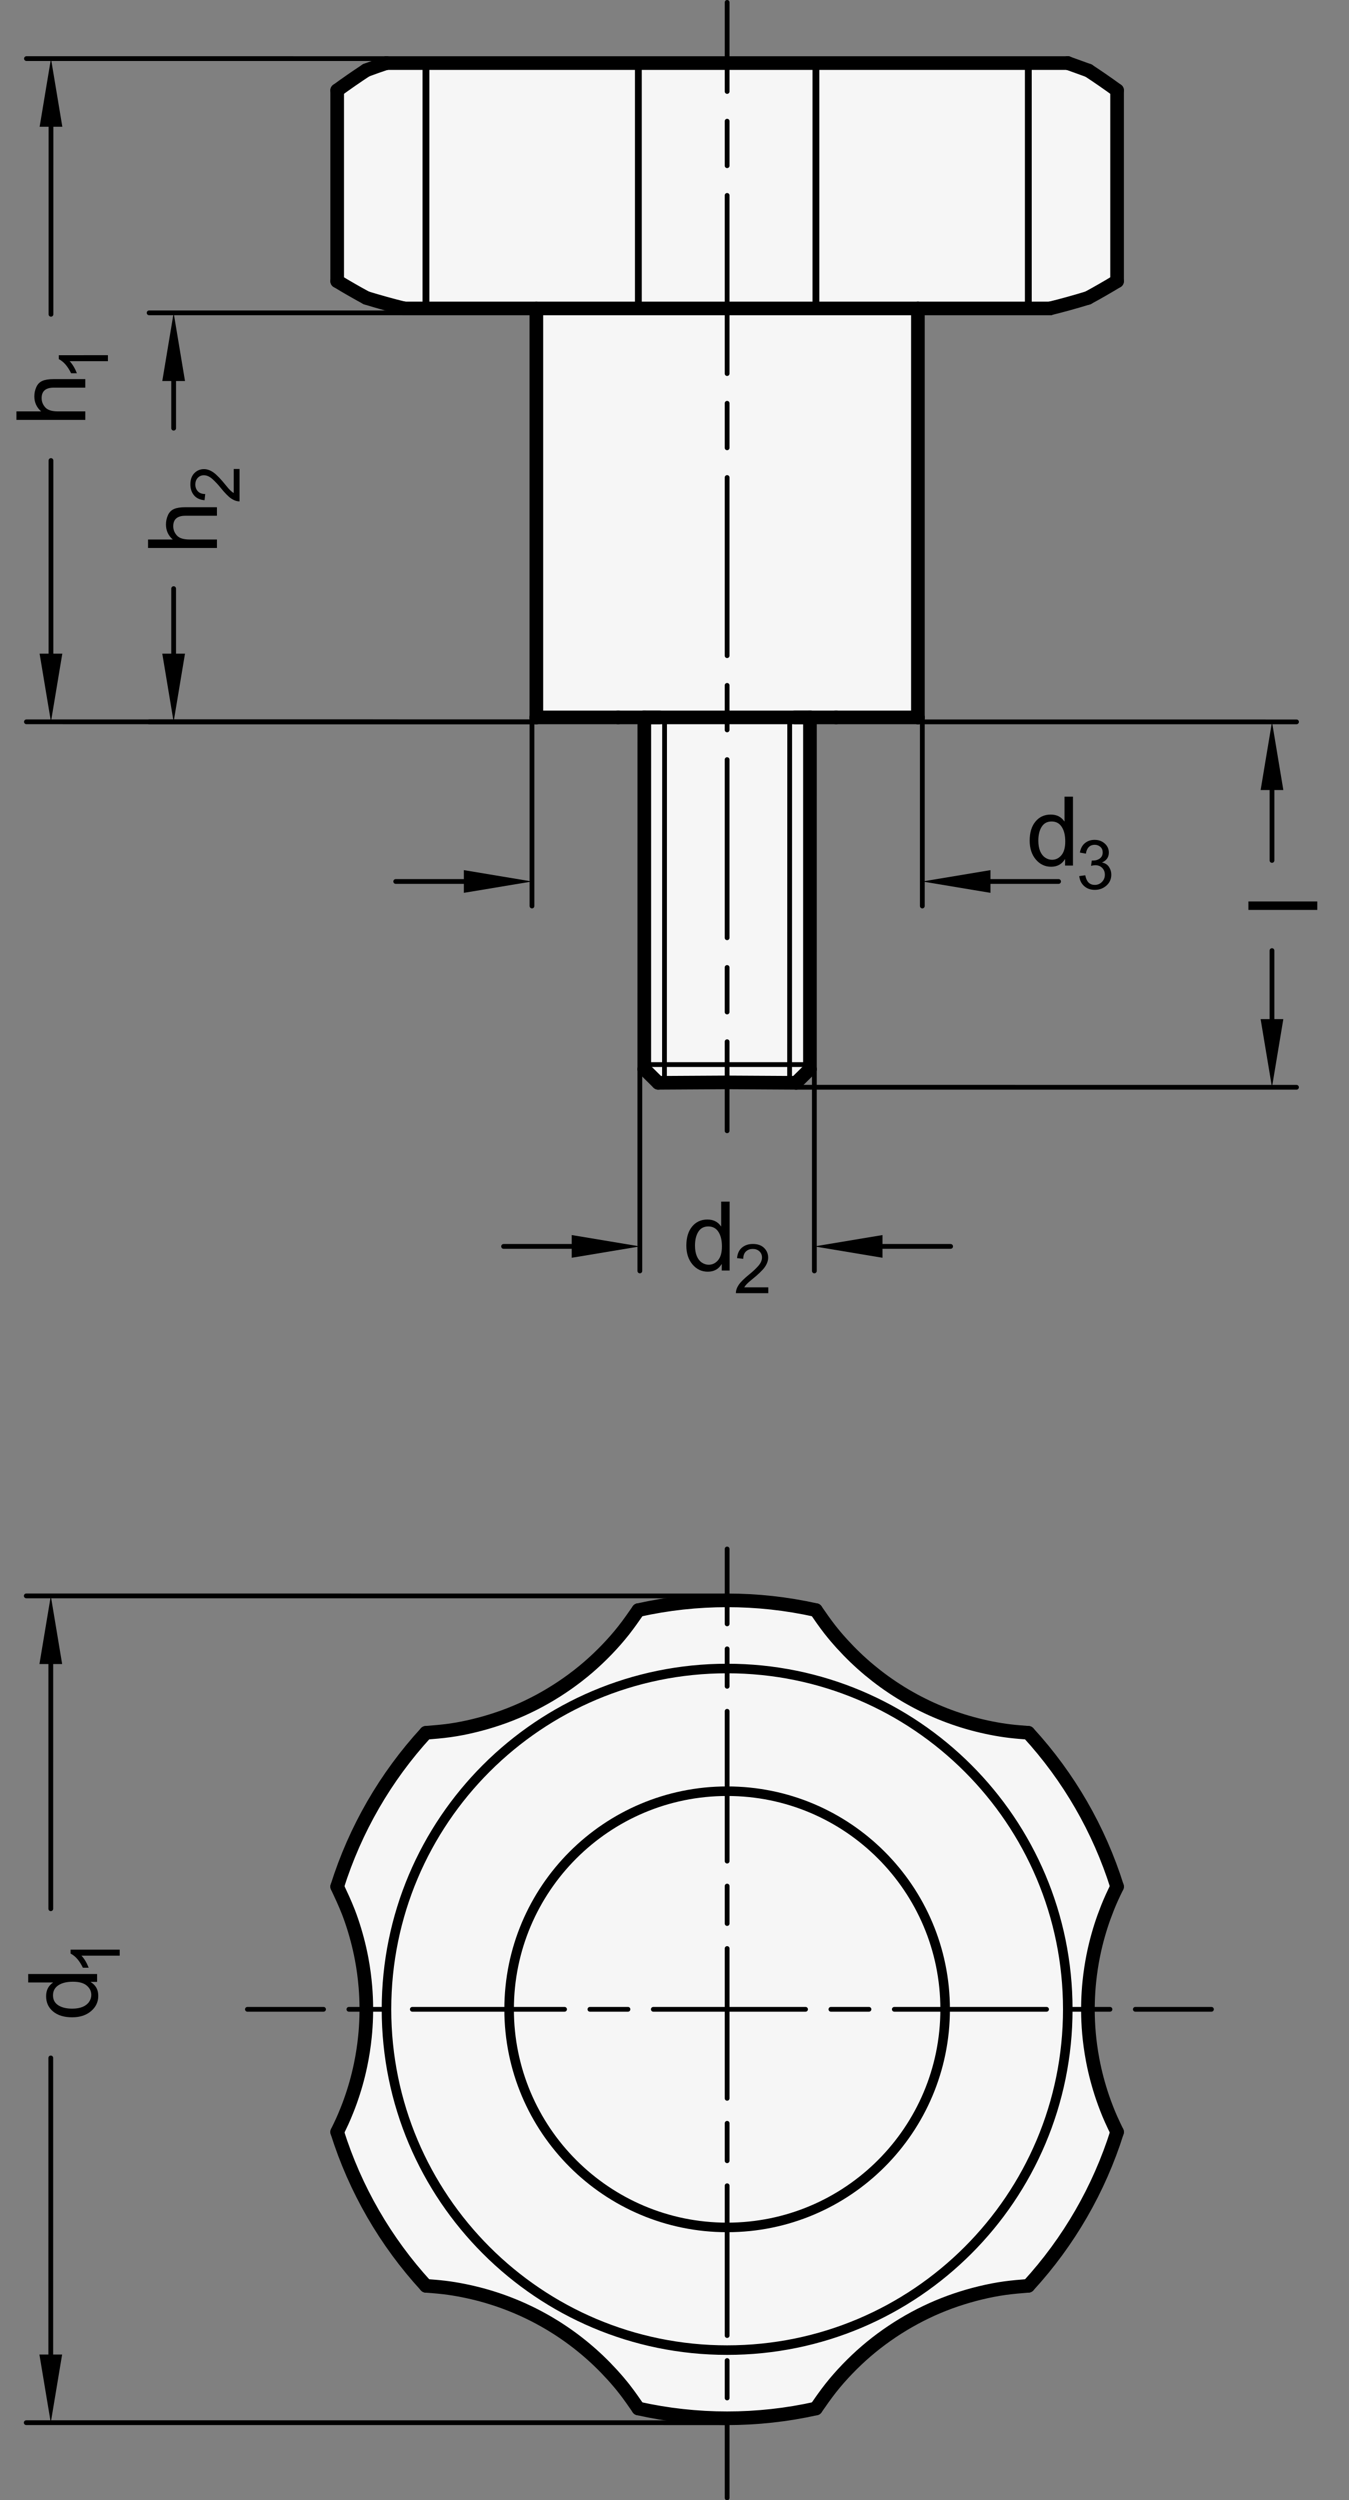 <?xml version="1.0" encoding="utf-8"?>
<!-- Generator: Adobe Illustrator 19.1.0, SVG Export Plug-In . SVG Version: 6.00 Build 0)  -->
<svg version="1.1" xmlns="http://www.w3.org/2000/svg" xmlns:xlink="http://www.w3.org/1999/xlink" x="0px" y="0px"
	 viewBox="0 0 140.317 259.951" enable-background="new 0 0 140.317 259.951" xml:space="preserve">
<rect x="0" y="0" width="140.317" height="259.951" fill="#808080" stroke="none"/>
<g id="MD_x5F_3_x5F_FUELLUNG_x5F_WS">
	<g id="LWPOLYLINE_4_">
		<path fill="#FFFFFF" d="M66.639,167.402c-4.927,7.513-13.124,12.245-22.094,12.756c-4.212,4.59-7.365,10.05-9.234,15.993
			c4.043,8.023,4.043,17.488,0,25.512c1.869,5.943,5.021,11.403,9.234,15.993c8.97,0.51,17.167,5.243,22.094,12.756
			c6.081,1.353,12.386,1.353,18.467,0c4.927-7.513,13.124-12.245,22.094-12.756c4.212-4.59,7.365-10.05,9.234-15.993
			c-4.043-8.023-4.043-17.488,0-25.512c-1.869-5.943-5.021-11.403-9.234-15.993c-8.97-0.51-17.167-5.243-22.094-12.756
			C79.025,166.049,72.721,166.049,66.639,167.402z"/>
	</g>
	<g id="LWPOLYLINE_5_">
		<path fill="#FFFFFF" d="M116.194,9.392v19.843c-0.995,0.603-2.004,1.183-3.027,1.739c-1.309,0.403-2.63,0.769-3.96,1.096
			c-0.003,0-13.732,0-13.732,0v42.52c-0.004,0-8.512,0-8.512,0l-2.716,0l-0.003,36.555l-1.452,1.437H68.467l-1.452-1.437
			l0.003-36.555h-2.716h-8.507c-0.004,0-0.004-42.52-0.004-42.52H42.061c-1.332-0.327-2.652-0.692-3.96-1.096
			c-1.024-0.555-2.034-1.135-3.029-1.739V9.392c0.991-0.721,1.998-1.419,3.022-2.092c0.698-0.26,1.4-0.507,2.106-0.743
			c0.002,0,70.864,0,70.864,0l2.158,0.778C114.229,7.997,115.22,8.682,116.194,9.392z"/>
	</g>
</g>
<g id="MD_x5F_3_x5F_FUELLUNG_x5F_GR">
	<g id="LWPOLYLINE_1_">
		<path fill="#F6F6F6" d="M116.194,9.392v19.843c-0.995,0.603-2.004,1.183-3.027,1.739c-1.309,0.403-2.63,0.769-3.96,1.096
			c-0.003,0-13.732,0-13.732,0v42.52c-0.004,0-8.512,0-8.512,0l-2.716,0l-0.003,36.555l-1.452,1.437H68.467l-1.452-1.437
			l0.003-36.555h-2.716h-8.507c-0.004,0-0.004-42.52-0.004-42.52H42.061c-1.332-0.327-2.652-0.692-3.96-1.096
			c-1.024-0.555-2.034-1.135-3.029-1.739V9.392c0.991-0.721,1.998-1.419,3.022-2.092c0.698-0.26,1.4-0.507,2.106-0.743
			c0.002,0,70.864,0,70.864,0l2.158,0.778C114.229,7.997,115.22,8.682,116.194,9.392z"/>
	</g>
	<g id="LWPOLYLINE_3_">
		<path fill="#F6F6F6" d="M66.639,167.402c-4.927,7.513-13.124,12.245-22.094,12.756c-4.212,4.59-7.365,10.05-9.234,15.993
			c4.043,8.023,4.043,17.488,0,25.512c1.869,5.943,5.021,11.403,9.234,15.993c8.97,0.51,17.167,5.243,22.094,12.756
			c6.081,1.353,12.386,1.353,18.467,0c4.927-7.513,13.124-12.245,22.094-12.756c4.212-4.59,7.365-10.05,9.234-15.993
			c-4.043-8.023-4.043-17.488,0-25.512c-1.869-5.943-5.021-11.403-9.234-15.993c-8.97-0.51-17.167-5.243-22.094-12.756
			C79.025,166.049,72.721,166.049,66.639,167.402z"/>
	</g>
</g>
<g id="MD_x5F_1_x5F_035">
	<g id="LINE">
		
			<line fill="none" stroke="#000000" stroke-width="0.496" stroke-linecap="round" stroke-linejoin="round" stroke-miterlimit="10" x1="69.115" y1="112.58" x2="69.126" y2="74.589"/>
	</g>
	<g id="LINE_1_">
		
			<line fill="none" stroke="#000000" stroke-width="0.496" stroke-linecap="round" stroke-linejoin="round" stroke-miterlimit="10" x1="82.14" y1="74.585" x2="82.13" y2="112.576"/>
	</g>
	<g id="LINE_54_">
		
			<line fill="none" stroke="#000000" stroke-width="0.496" stroke-linecap="round" stroke-linejoin="round" stroke-miterlimit="10" x1="84.246" y1="110.683" x2="67.015" y2="110.683"/>
	</g>
</g>
<g id="MD_x5F_2_x5F_MITTELLINIE">
	<g id="LINE_2_">
		<path d="M75.63,117.815c-0.137,0-0.248-0.111-0.248-0.248v-9.262c0-0.137,0.111-0.248,0.248-0.248s0.248,0.111,0.248,0.248v9.262
			C75.878,117.705,75.767,117.815,75.63,117.815z M75.63,105.466c-0.137,0-0.248-0.111-0.248-0.248v-4.631
			c0-0.137,0.111-0.248,0.248-0.248s0.248,0.111,0.248,0.248v4.631C75.878,105.355,75.767,105.466,75.63,105.466z M75.631,97.748
			c-0.137,0-0.248-0.111-0.248-0.248V78.976c0-0.137,0.111-0.248,0.248-0.248s0.248,0.111,0.248,0.248V97.5
			C75.879,97.637,75.768,97.748,75.631,97.748z M75.631,76.137c-0.137,0-0.248-0.111-0.248-0.248v-4.631
			c0-0.137,0.111-0.248,0.248-0.248s0.248,0.111,0.248,0.248v4.631C75.879,76.026,75.768,76.137,75.631,76.137z M75.631,68.418
			L75.631,68.418c-0.137,0-0.248-0.111-0.248-0.248l0.001-18.524c0-0.137,0.111-0.248,0.248-0.248s0.248,0.111,0.248,0.248
			L75.879,68.17C75.879,68.308,75.768,68.418,75.631,68.418z M75.632,46.807c-0.137,0-0.248-0.111-0.248-0.248v-4.631
			c0-0.137,0.111-0.248,0.248-0.248s0.248,0.111,0.248,0.248v4.631C75.88,46.696,75.769,46.807,75.632,46.807z M75.632,39.089
			c-0.137,0-0.248-0.111-0.248-0.248V20.316c0-0.137,0.111-0.248,0.248-0.248s0.248,0.111,0.248,0.248v18.524
			C75.88,38.978,75.769,39.089,75.632,39.089z M75.633,17.478c-0.137,0-0.248-0.111-0.248-0.248v-4.631
			c0-0.137,0.111-0.248,0.248-0.248s0.248,0.111,0.248,0.248v4.631C75.881,17.367,75.77,17.478,75.633,17.478z M75.633,9.759
			c-0.137,0-0.248-0.111-0.248-0.248V0.248C75.385,0.111,75.496,0,75.633,0s0.248,0.111,0.248,0.248v9.263
			C75.881,9.648,75.77,9.759,75.633,9.759z"/>
	</g>
	<g id="LINE_23_">
		<path d="M126.009,209.155h-7.916c-0.137,0-0.248-0.111-0.248-0.248s0.111-0.248,0.248-0.248h7.916
			c0.137,0,0.248,0.111,0.248,0.248S126.146,209.155,126.009,209.155z M115.454,209.155h-3.958c-0.137,0-0.248-0.111-0.248-0.248
			s0.111-0.248,0.248-0.248h3.958c0.137,0,0.248,0.111,0.248,0.248S115.591,209.155,115.454,209.155z M108.857,209.155H93.024
			c-0.137,0-0.248-0.111-0.248-0.248s0.111-0.248,0.248-0.248h15.833c0.137,0,0.248,0.111,0.248,0.248
			S108.994,209.155,108.857,209.155z M90.386,209.155h-3.958c-0.137,0-0.248-0.111-0.248-0.248s0.111-0.248,0.248-0.248h3.958
			c0.137,0,0.248,0.111,0.248,0.248S90.522,209.155,90.386,209.155z M83.789,209.155H67.957c-0.137,0-0.248-0.111-0.248-0.248
			s0.111-0.248,0.248-0.248h15.832c0.137,0,0.248,0.111,0.248,0.248S83.926,209.155,83.789,209.155z M65.318,209.155H61.36
			c-0.137,0-0.248-0.111-0.248-0.248s0.111-0.248,0.248-0.248h3.958c0.137,0,0.248,0.111,0.248,0.248S65.455,209.155,65.318,209.155
			z M58.721,209.155H42.889c-0.137,0-0.248-0.111-0.248-0.248s0.111-0.248,0.248-0.248h15.833c0.137,0,0.248,0.111,0.248,0.248
			S58.858,209.155,58.721,209.155z M40.25,209.155h-3.958c-0.137,0-0.248-0.111-0.248-0.248s0.111-0.248,0.248-0.248h3.958
			c0.137,0,0.248,0.111,0.248,0.248S40.387,209.155,40.25,209.155z M33.653,209.155h-7.917c-0.137,0-0.248-0.111-0.248-0.248
			s0.111-0.248,0.248-0.248h7.917c0.137,0,0.248,0.111,0.248,0.248S33.791,209.155,33.653,209.155z"/>
	</g>
	<g id="LINE_24_">
		<path d="M75.633,259.951c-0.137,0-0.248-0.111-0.248-0.248v-7.79c0-0.137,0.111-0.248,0.248-0.248s0.248,0.111,0.248,0.248v7.79
			C75.881,259.84,75.77,259.951,75.633,259.951z M75.633,249.564c-0.137,0-0.248-0.111-0.248-0.248v-3.894
			c0-0.137,0.111-0.248,0.248-0.248s0.248,0.111,0.248,0.248v3.894C75.881,249.453,75.77,249.564,75.633,249.564z M75.633,243.074
			c-0.137,0-0.248-0.111-0.248-0.248v-15.577c0-0.137,0.111-0.248,0.248-0.248s0.248,0.111,0.248,0.248v15.577
			C75.881,242.963,75.77,243.074,75.633,243.074z M75.633,224.9c-0.137,0-0.248-0.111-0.248-0.248v-3.895
			c0-0.137,0.111-0.248,0.248-0.248s0.248,0.111,0.248,0.248v3.895C75.881,224.789,75.77,224.9,75.633,224.9z M75.633,218.41
			c-0.137,0-0.248-0.111-0.248-0.248v-15.577c0-0.137,0.111-0.248,0.248-0.248s0.248,0.111,0.248,0.248v15.577
			C75.881,218.299,75.77,218.41,75.633,218.41z M75.633,200.236c-0.137,0-0.248-0.111-0.248-0.248v-3.895
			c0-0.137,0.111-0.248,0.248-0.248s0.248,0.111,0.248,0.248v3.895C75.881,200.125,75.77,200.236,75.633,200.236z M75.633,193.746
			c-0.137,0-0.248-0.111-0.248-0.248V177.92c0-0.137,0.111-0.248,0.248-0.248s0.248,0.111,0.248,0.248v15.578
			C75.881,193.635,75.77,193.746,75.633,193.746z M75.633,175.572c-0.137,0-0.248-0.111-0.248-0.248v-3.895
			c0-0.137,0.111-0.248,0.248-0.248s0.248,0.111,0.248,0.248v3.895C75.881,175.461,75.77,175.572,75.633,175.572z M75.633,169.082
			c-0.137,0-0.248-0.111-0.248-0.248v-7.789c0-0.137,0.111-0.248,0.248-0.248s0.248,0.111,0.248,0.248v7.789
			C75.881,168.971,75.77,169.082,75.633,169.082z"/>
	</g>
</g>
<g id="MD_x5F_2_x5F_BEMASSUNG">
	<g id="LINE_3_">
		
			<line stroke="#000000" stroke-width="0.496" stroke-linecap="round" stroke-linejoin="round" stroke-miterlimit="10" x1="40.2" y1="6.095" x2="2.752" y2="6.093"/>
	</g>
	<g id="LINE_4_">
		
			<line stroke="#000000" stroke-width="0.496" stroke-linecap="round" stroke-linejoin="round" stroke-miterlimit="10" x1="55.787" y1="75.049" x2="2.749" y2="75.046"/>
	</g>
	<g id="LINE_5_">
		
			<line stroke="#000000" stroke-width="0.496" stroke-linecap="round" stroke-linejoin="round" stroke-miterlimit="10" x1="5.303" y1="13.18" x2="5.302" y2="32.677"/>
	</g>
	<g id="LINE_6_">
		
			<line stroke="#000000" stroke-width="0.496" stroke-linecap="round" stroke-linejoin="round" stroke-miterlimit="10" x1="5.3" y1="67.96" x2="5.301" y2="47.881"/>
	</g>
	<g id="MTEXT">
		<g>
			<path d="M8.873,39.418v0.884H5.599c-0.424,0-0.741,0.091-0.953,0.273s-0.317,0.455-0.317,0.816c0,0.359,0.124,0.679,0.374,0.96
				c0.249,0.282,0.694,0.423,1.336,0.423h2.835v0.88l-7.165,0v-0.88h2.571c-0.473-0.417-0.709-0.938-0.709-1.564
				c0-0.335,0.068-0.656,0.205-0.963c0.137-0.306,0.347-0.521,0.631-0.645c0.283-0.124,0.678-0.186,1.183-0.185H8.873z"/>
		</g>
		<g>
			<path d="M11.225,36.929v0.625l-3.98,0c0.297,0.313,0.548,0.73,0.753,1.253l-0.604,0c-0.345-0.72-0.771-1.21-1.28-1.471v-0.406
				L11.225,36.929z"/>
		</g>
	</g>
	<g id="SOLID">
		<polygon points="4.122,13.18 5.303,6.093 6.484,13.18 		"/>
	</g>
	<g id="SOLID_1_">
		<polygon points="4.119,67.96 5.3,75.046 6.481,67.96 		"/>
	</g>
	<g id="LINE_7_">
		
			<line stroke="#000000" stroke-width="0.496" stroke-linecap="round" stroke-linejoin="round" stroke-miterlimit="10" x1="42.057" y1="32.528" x2="15.511" y2="32.527"/>
	</g>
	<g id="LINE_8_">
		
			<line stroke="#000000" stroke-width="0.496" stroke-linecap="round" stroke-linejoin="round" stroke-miterlimit="10" x1="55.787" y1="75.049" x2="15.509" y2="75.047"/>
	</g>
	<g id="LINE_9_">
		
			<line stroke="#000000" stroke-width="0.496" stroke-linecap="round" stroke-linejoin="round" stroke-miterlimit="10" x1="18.062" y1="39.614" x2="18.062" y2="44.519"/>
	</g>
	<g id="LINE_10_">
		
			<line stroke="#000000" stroke-width="0.496" stroke-linecap="round" stroke-linejoin="round" stroke-miterlimit="10" x1="18.061" y1="67.96" x2="18.061" y2="61.199"/>
	</g>
	<g id="MTEXT_1_">
		<g>
			<path d="M22.564,52.737v0.884H19.29c-0.424,0-0.741,0.091-0.953,0.273s-0.317,0.455-0.317,0.816c0,0.359,0.124,0.679,0.374,0.96
				c0.249,0.282,0.694,0.423,1.336,0.423h2.835v0.88l-7.165,0v-0.88h2.571c-0.473-0.417-0.709-0.938-0.709-1.564
				c0-0.335,0.068-0.656,0.205-0.963c0.137-0.306,0.347-0.521,0.631-0.645c0.283-0.124,0.678-0.186,1.183-0.185H22.564z"/>
		</g>
		<g>
			<path d="M24.916,48.76v3.369c-0.287,0-0.577-0.1-0.871-0.3c-0.294-0.2-0.661-0.575-1.104-1.123
				c-0.269-0.335-0.55-0.635-0.845-0.899s-0.592-0.396-0.89-0.396c-0.257,0-0.47,0.091-0.638,0.272
				c-0.167,0.182-0.251,0.411-0.251,0.688c0,0.28,0.086,0.515,0.259,0.705c0.172,0.19,0.43,0.286,0.771,0.289l-0.072,0.642
				c-0.477-0.04-0.841-0.209-1.094-0.509c-0.252-0.299-0.378-0.679-0.378-1.14c0-0.5,0.139-0.889,0.415-1.167
				c0.276-0.279,0.609-0.418,1.001-0.418c0.326,0,0.656,0.118,0.99,0.353c0.335,0.235,0.781,0.703,1.342,1.404
				c0.293,0.368,0.547,0.612,0.76,0.732V48.76H24.916z"/>
		</g>
	</g>
	<g id="SOLID_2_">
		<polygon points="16.881,39.614 18.062,32.527 19.243,39.614 		"/>
	</g>
	<g id="SOLID_3_">
		<polygon points="16.88,67.96 18.06,75.047 19.242,67.96 		"/>
	</g>
	<g id="LINE_11_">
		
			<line stroke="#000000" stroke-width="0.496" stroke-linecap="round" stroke-linejoin="round" stroke-miterlimit="10" x1="84.706" y1="111.144" x2="84.706" y2="132.139"/>
	</g>
	<g id="LINE_12_">
		
			<line stroke="#000000" stroke-width="0.496" stroke-linecap="round" stroke-linejoin="round" stroke-miterlimit="10" x1="66.554" y1="111.144" x2="66.554" y2="132.139"/>
	</g>
	<g id="LINE_13_">
		
			<line stroke="#000000" stroke-width="0.496" stroke-linecap="round" stroke-linejoin="round" stroke-miterlimit="10" x1="91.793" y1="129.588" x2="98.879" y2="129.588"/>
	</g>
	<g id="LINE_14_">
		
			<line stroke="#000000" stroke-width="0.496" stroke-linecap="round" stroke-linejoin="round" stroke-miterlimit="10" x1="59.468" y1="129.588" x2="52.381" y2="129.588"/>
	</g>
	<g id="MTEXT_2_">
		<g>
			<path d="M75.893,132.096h-0.82v-0.66h-0.02c-0.316,0.521-0.794,0.782-1.433,0.782c-0.635,0-1.166-0.252-1.591-0.755
				c-0.425-0.504-0.638-1.156-0.638-1.957c0-0.838,0.2-1.499,0.601-1.984s0.93-0.729,1.588-0.729c0.619,0,1.09,0.236,1.413,0.709
				h0.02v-2.571h0.879V132.096z M73.713,131.495c0.385,0,0.711-0.157,0.978-0.474c0.268-0.316,0.401-0.795,0.401-1.437
				c0-0.633-0.122-1.136-0.367-1.511c-0.244-0.374-0.595-0.562-1.051-0.562s-0.801,0.183-1.034,0.55
				c-0.233,0.366-0.35,0.848-0.35,1.444c0,0.43,0.063,0.794,0.188,1.092s0.3,0.522,0.525,0.672
				C73.229,131.42,73.465,131.495,73.713,131.495z"/>
		</g>
		<g>
			<path d="M79.913,134.448h-3.369c0-0.287,0.1-0.577,0.3-0.871s0.574-0.661,1.122-1.104c0.336-0.269,0.636-0.55,0.899-0.845
				s0.396-0.592,0.396-0.89c0-0.257-0.091-0.47-0.272-0.638c-0.182-0.167-0.411-0.251-0.688-0.251c-0.28,0-0.516,0.086-0.705,0.259
				c-0.189,0.172-0.285,0.43-0.288,0.771l-0.642-0.072c0.039-0.477,0.209-0.841,0.509-1.094c0.299-0.252,0.679-0.378,1.14-0.378
				c0.499,0,0.889,0.139,1.167,0.415c0.279,0.276,0.419,0.609,0.419,1.001c0,0.326-0.118,0.656-0.353,0.99
				c-0.234,0.335-0.703,0.781-1.403,1.342c-0.368,0.293-0.612,0.547-0.732,0.76h2.502V134.448z"/>
		</g>
	</g>
	<g id="SOLID_4_">
		<polygon points="91.793,128.407 84.706,129.588 91.793,130.769 		"/>
	</g>
	<g id="SOLID_5_">
		<polygon points="59.468,128.407 66.554,129.588 59.468,130.769 		"/>
	</g>
	<g id="LINE_15_">
		
			<line stroke="#000000" stroke-width="0.496" stroke-linecap="round" stroke-linejoin="round" stroke-miterlimit="10" x1="55.334" y1="74.589" x2="55.334" y2="94.198"/>
	</g>
	<g id="LINE_16_">
		
			<line stroke="#000000" stroke-width="0.496" stroke-linecap="round" stroke-linejoin="round" stroke-miterlimit="10" x1="95.936" y1="74.589" x2="95.936" y2="94.198"/>
	</g>
	<g id="LINE_17_">
		
			<line stroke="#000000" stroke-width="0.496" stroke-linecap="round" stroke-linejoin="round" stroke-miterlimit="10" x1="48.248" y1="91.647" x2="41.161" y2="91.647"/>
	</g>
	<g id="LINE_18_">
		
			<line stroke="#000000" stroke-width="0.496" stroke-linecap="round" stroke-linejoin="round" stroke-miterlimit="10" x1="103.023" y1="91.647" x2="110.109" y2="91.647"/>
	</g>
	<g id="MTEXT_3_">
		<g>
			<path d="M111.604,89.993h-0.82v-0.66h-0.02c-0.316,0.521-0.794,0.782-1.433,0.782c-0.635,0-1.165-0.252-1.591-0.755
				c-0.425-0.504-0.638-1.156-0.638-1.957c0-0.838,0.2-1.499,0.602-1.984c0.4-0.485,0.93-0.729,1.588-0.729
				c0.619,0,1.09,0.236,1.413,0.709h0.02v-2.571h0.879V89.993z M109.424,89.392c0.385,0,0.711-0.157,0.978-0.474
				c0.268-0.316,0.401-0.795,0.401-1.437c0-0.633-0.122-1.136-0.367-1.511c-0.244-0.374-0.595-0.562-1.051-0.562
				s-0.801,0.183-1.033,0.55c-0.233,0.366-0.35,0.848-0.35,1.444c0,0.43,0.063,0.794,0.188,1.092c0.125,0.298,0.3,0.522,0.525,0.672
				C108.94,89.317,109.177,89.392,109.424,89.392z"/>
		</g>
		<g>
			<path d="M114.639,89.679c0.314,0.061,0.552,0.213,0.713,0.456c0.16,0.244,0.241,0.51,0.241,0.797c0,0.463-0.169,0.843-0.505,1.14
				c-0.337,0.298-0.74,0.446-1.21,0.446c-0.448,0-0.818-0.131-1.11-0.393c-0.291-0.261-0.461-0.607-0.51-1.037l0.625-0.087
				c0.063,0.336,0.176,0.587,0.342,0.753c0.165,0.167,0.383,0.25,0.653,0.25c0.292,0,0.539-0.103,0.741-0.308
				c0.202-0.204,0.304-0.455,0.304-0.751c0-0.284-0.092-0.521-0.275-0.708c-0.185-0.188-0.425-0.281-0.721-0.281
				c-0.12,0-0.267,0.022-0.44,0.066l0.073-0.548c0.166,0,0.298-0.009,0.396-0.024c0.097-0.017,0.205-0.056,0.326-0.118
				c0.12-0.063,0.22-0.152,0.298-0.269c0.079-0.117,0.118-0.263,0.118-0.436c0-0.253-0.084-0.448-0.252-0.587
				c-0.167-0.139-0.361-0.208-0.581-0.208c-0.252,0-0.457,0.08-0.615,0.239c-0.159,0.159-0.259,0.388-0.301,0.684l-0.624-0.114
				c0.08-0.442,0.259-0.772,0.536-0.992c0.276-0.22,0.606-0.33,0.99-0.33c0.424,0,0.776,0.128,1.061,0.384
				c0.283,0.255,0.425,0.568,0.425,0.938c0,0.474-0.232,0.815-0.697,1.023V89.679z"/>
		</g>
	</g>
	<g id="SOLID_6_">
		<polygon points="48.248,90.466 55.334,91.647 48.248,92.828 		"/>
	</g>
	<g id="SOLID_7_">
		<polygon points="103.023,90.466 95.936,91.647 103.023,92.828 		"/>
	</g>
	<g id="LINE_19_">
		
			<line stroke="#000000" stroke-width="0.496" stroke-linecap="round" stroke-linejoin="round" stroke-miterlimit="10" x1="82.794" y1="113.041" x2="134.856" y2="113.044"/>
	</g>
	<g id="LINE_20_">
		
			<line stroke="#000000" stroke-width="0.496" stroke-linecap="round" stroke-linejoin="round" stroke-miterlimit="10" x1="95.468" y1="75.05" x2="134.858" y2="75.052"/>
	</g>
	<g id="LINE_21_">
		
			<line stroke="#000000" stroke-width="0.496" stroke-linecap="round" stroke-linejoin="round" stroke-miterlimit="10" x1="132.305" y1="105.957" x2="132.305" y2="98.833"/>
	</g>
	<g id="LINE_22_">
		
			<line stroke="#000000" stroke-width="0.496" stroke-linecap="round" stroke-linejoin="round" stroke-miterlimit="10" x1="132.306" y1="82.139" x2="132.306" y2="89.458"/>
	</g>
	<g id="MTEXT_4_">
		<g>
			<path d="M137.019,93.723v0.88l-7.165,0v-0.88L137.019,93.723z"/>
		</g>
	</g>
	<g id="SOLID_8_">
		<polygon points="131.124,105.957 132.305,113.043 133.486,105.957 		"/>
	</g>
	<g id="SOLID_9_">
		<polygon points="131.125,82.139 132.307,75.052 133.487,82.139 		"/>
	</g>
	<g id="LINE_25_">
		
			<line stroke="#000000" stroke-width="0.496" stroke-linecap="round" stroke-linejoin="round" stroke-miterlimit="10" x1="75.625" y1="165.927" x2="2.733" y2="165.923"/>
	</g>
	<g id="LINE_26_">
		
			<line stroke="#000000" stroke-width="0.496" stroke-linecap="round" stroke-linejoin="round" stroke-miterlimit="10" x1="75.621" y1="251.887" x2="2.729" y2="251.884"/>
	</g>
	<g id="LINE_27_">
		
			<line stroke="#000000" stroke-width="0.496" stroke-linecap="round" stroke-linejoin="round" stroke-miterlimit="10" x1="5.284" y1="173.01" x2="5.283" y2="198.452"/>
	</g>
	<g id="LINE_28_">
		
			<line stroke="#000000" stroke-width="0.496" stroke-linecap="round" stroke-linejoin="round" stroke-miterlimit="10" x1="5.281" y1="244.798" x2="5.282" y2="213.961"/>
	</g>
	<g id="MTEXT_5_">
		<g>
			<path d="M10.099,205.237v0.82h-0.66v0.02c0.521,0.316,0.782,0.793,0.782,1.432c0,0.636-0.252,1.166-0.755,1.592
				c-0.504,0.425-1.156,0.637-1.957,0.637c-0.838,0-1.499-0.2-1.984-0.602c-0.485-0.4-0.729-0.93-0.729-1.588
				c0-0.619,0.236-1.09,0.709-1.412v-0.02H2.934v-0.88L10.099,205.237z M9.497,207.417c0-0.385-0.157-0.711-0.474-0.979
				c-0.316-0.267-0.795-0.4-1.437-0.4c-0.633,0-1.136,0.121-1.511,0.366c-0.374,0.244-0.562,0.595-0.562,1.051
				s0.183,0.801,0.55,1.034c0.366,0.232,0.848,0.35,1.444,0.35c0.43,0,0.794-0.063,1.092-0.188s0.522-0.3,0.672-0.525
				C9.423,207.9,9.497,207.664,9.497,207.417z"/>
		</g>
		<g>
			<path d="M12.451,202.704v0.625l-3.98-0.001c0.297,0.313,0.548,0.73,0.753,1.253H8.62c-0.345-0.72-0.771-1.21-1.28-1.471v-0.406
				H12.451z"/>
		</g>
	</g>
	<g id="SOLID_10_">
		<polygon points="4.103,173.01 5.285,165.924 6.465,173.01 		"/>
	</g>
	<g id="SOLID_11_">
		<polygon points="4.1,244.798 5.281,251.884 6.462,244.798 		"/>
	</g>
</g>
<g id="MD_x5F_1_x5F_070">
	<g id="CIRCLE">
		
			<path fill="none" stroke="#000000" stroke-width="0.992" stroke-linecap="round" stroke-linejoin="round" stroke-miterlimit="10" d="
			M40.2,208.907c0-19.569,15.864-35.433,35.433-35.433s35.433,15.864,35.433,35.433S95.202,244.34,75.633,244.34
			S40.2,228.476,40.2,208.907L40.2,208.907z"/>
	</g>
	<g id="CIRCLE_1_">
		
			<path fill="none" stroke="#000000" stroke-width="0.992" stroke-linecap="round" stroke-linejoin="round" stroke-miterlimit="10" d="
			M52.956,208.907c0-12.524,10.153-22.677,22.677-22.677s22.677,10.153,22.677,22.677c0,12.524-10.153,22.677-22.677,22.677
			S52.956,221.431,52.956,208.907L52.956,208.907z"/>
	</g>
</g>
<g id="MD_x5F_1_x5F_100">
	<g id="LINE_29_">
		
			<line fill="none" stroke="#000000" stroke-width="1.417" stroke-linecap="round" stroke-linejoin="round" stroke-miterlimit="10" x1="67.018" y1="74.589" x2="67.015" y2="111.144"/>
	</g>
	<g id="LINE_30_">
		
			<line fill="none" stroke="#000000" stroke-width="1.417" stroke-linecap="round" stroke-linejoin="round" stroke-miterlimit="10" x1="116.194" y1="9.392" x2="116.194" y2="29.234"/>
	</g>
	<g id="ARC">
		
			<path fill="none" stroke="#000000" stroke-width="1.417" stroke-linecap="round" stroke-linejoin="round" stroke-miterlimit="10" d="
			M113.167,30.973c1.023-0.556,2.032-1.135,3.027-1.739"/>
	</g>
	<g id="ARC_1_">
		
			<path fill="none" stroke="#000000" stroke-width="1.417" stroke-linecap="round" stroke-linejoin="round" stroke-miterlimit="10" d="
			M109.207,32.069c1.33-0.327,2.651-0.693,3.96-1.096"/>
	</g>
	<g id="LINE_31_">
		
			<line fill="none" stroke="#000000" stroke-width="1.417" stroke-linecap="round" stroke-linejoin="round" stroke-miterlimit="10" x1="109.207" y1="32.069" x2="109.205" y2="32.069"/>
	</g>
	<g id="LINE_32_">
		
			<line fill="none" stroke="#000000" stroke-width="1.417" stroke-linecap="round" stroke-linejoin="round" stroke-miterlimit="10" x1="109.205" y1="32.069" x2="95.476" y2="32.069"/>
	</g>
	<g id="LINE_33_">
		
			<line fill="none" stroke="#000000" stroke-width="1.417" stroke-linecap="round" stroke-linejoin="round" stroke-miterlimit="10" x1="95.476" y1="32.069" x2="95.476" y2="74.589"/>
	</g>
	<g id="LINE_34_">
		
			<line fill="none" stroke="#000000" stroke-width="1.417" stroke-linecap="round" stroke-linejoin="round" stroke-miterlimit="10" x1="95.476" y1="74.589" x2="95.471" y2="74.589"/>
	</g>
	<g id="LINE_35_">
		
			<line fill="none" stroke="#000000" stroke-width="1.417" stroke-linecap="round" stroke-linejoin="round" stroke-miterlimit="10" x1="95.471" y1="74.589" x2="86.964" y2="74.589"/>
	</g>
	<g id="LINE_36_">
		
			<line fill="none" stroke="#000000" stroke-width="1.417" stroke-linecap="round" stroke-linejoin="round" stroke-miterlimit="10" x1="86.964" y1="74.589" x2="82.707" y2="74.589"/>
	</g>
	<g id="LINE_37_">
		
			<line fill="none" stroke="#000000" stroke-width="1.417" stroke-linecap="round" stroke-linejoin="round" stroke-miterlimit="10" x1="84.248" y1="74.589" x2="67.018" y2="74.589"/>
	</g>
	<g id="LINE_38_">
		
			<line fill="none" stroke="#000000" stroke-width="1.417" stroke-linecap="round" stroke-linejoin="round" stroke-miterlimit="10" x1="68.559" y1="74.589" x2="64.302" y2="74.589"/>
	</g>
	<g id="LINE_39_">
		
			<line fill="none" stroke="#000000" stroke-width="1.417" stroke-linecap="round" stroke-linejoin="round" stroke-miterlimit="10" x1="64.302" y1="74.589" x2="55.795" y2="74.589"/>
	</g>
	<g id="LINE_40_">
		
			<line fill="none" stroke="#000000" stroke-width="1.417" stroke-linecap="round" stroke-linejoin="round" stroke-miterlimit="10" x1="55.795" y1="74.589" x2="55.79" y2="74.589"/>
	</g>
	<g id="LINE_41_">
		
			<line fill="none" stroke="#000000" stroke-width="1.417" stroke-linecap="round" stroke-linejoin="round" stroke-miterlimit="10" x1="55.79" y1="74.589" x2="55.79" y2="32.069"/>
	</g>
	<g id="LINE_42_">
		
			<line fill="none" stroke="#000000" stroke-width="1.417" stroke-linecap="round" stroke-linejoin="round" stroke-miterlimit="10" x1="95.476" y1="32.069" x2="42.061" y2="32.069"/>
	</g>
	<g id="LINE_43_">
		
			<line fill="none" stroke="#000000" stroke-width="1.417" stroke-linecap="round" stroke-linejoin="round" stroke-miterlimit="10" x1="42.061" y1="32.069" x2="42.059" y2="32.069"/>
	</g>
	<g id="ARC_2_">
		
			<path fill="none" stroke="#000000" stroke-width="1.417" stroke-linecap="round" stroke-linejoin="round" stroke-miterlimit="10" d="
			M38.101,30.973c1.308,0.403,2.628,0.769,3.958,1.096"/>
	</g>
	<g id="ARC_3_">
		
			<path fill="none" stroke="#000000" stroke-width="1.417" stroke-linecap="round" stroke-linejoin="round" stroke-miterlimit="10" d="
			M35.072,29.234c0.995,0.604,2.006,1.184,3.029,1.739"/>
	</g>
	<g id="LINE_44_">
		
			<line fill="none" stroke="#000000" stroke-width="1.417" stroke-linecap="round" stroke-linejoin="round" stroke-miterlimit="10" x1="35.072" y1="29.234" x2="35.072" y2="9.392"/>
	</g>
	<g id="ARC_4_">
		
			<path fill="none" stroke="#000000" stroke-width="1.417" stroke-linecap="round" stroke-linejoin="round" stroke-miterlimit="10" d="
			M38.094,7.3c-1.024,0.673-2.032,1.37-3.022,2.092"/>
	</g>
	<g id="ARC_5_">
		
			<path fill="none" stroke="#000000" stroke-width="1.417" stroke-linecap="round" stroke-linejoin="round" stroke-miterlimit="10" d="
			M40.2,6.557c-0.706,0.236-1.408,0.483-2.106,0.743"/>
	</g>
	<g id="LINE_45_">
		
			<line fill="none" stroke="#000000" stroke-width="1.417" stroke-linecap="round" stroke-linejoin="round" stroke-miterlimit="10" x1="40.2" y1="6.557" x2="40.202" y2="6.557"/>
	</g>
	<g id="LINE_46_">
		
			<line fill="none" stroke="#000000" stroke-width="1.417" stroke-linecap="round" stroke-linejoin="round" stroke-miterlimit="10" x1="40.202" y1="6.557" x2="111.064" y2="6.557"/>
	</g>
	<g id="LINE_47_">
		
			<line fill="none" stroke="#000000" stroke-width="1.417" stroke-linecap="round" stroke-linejoin="round" stroke-miterlimit="10" x1="111.064" y1="6.557" x2="111.064" y2="6.557"/>
	</g>
	<g id="LINE_48_">
		
			<line fill="none" stroke="#000000" stroke-width="1.417" stroke-linecap="round" stroke-linejoin="round" stroke-miterlimit="10" x1="111.064" y1="6.557" x2="113.222" y2="7.336"/>
	</g>
	<g id="ARC_6_">
		
			<path fill="none" stroke="#000000" stroke-width="1.417" stroke-linecap="round" stroke-linejoin="round" stroke-miterlimit="10" d="
			M116.194,9.392c-0.974-0.71-1.965-1.395-2.973-2.056"/>
	</g>
	<g id="SPLINE">
		
			<path fill="none" stroke="#000000" stroke-width="1.417" stroke-linecap="round" stroke-linejoin="round" stroke-miterlimit="10" d="
			M116.194,221.663c-0.209-0.43-0.417-0.86-0.614-1.3c-0.33-0.738-0.626-1.502-0.892-2.28c-0.216-0.633-0.411-1.276-0.584-1.928
			c-0.174-0.659-0.326-1.327-0.453-2.001c-0.092-0.489-0.172-0.982-0.238-1.477c-0.112-0.833-0.187-1.673-0.224-2.515
			c-0.03-0.685-0.036-1.372-0.016-2.057c0.02-0.693,0.065-1.385,0.135-2.073c0.05-0.489,0.112-0.975,0.187-1.459
			c0.126-0.814,0.287-1.62,0.482-2.414c0.158-0.645,0.338-1.282,0.539-1.909c0.203-0.633,0.428-1.255,0.671-1.865
			c0.152-0.382,0.312-0.76,0.481-1.131c0.169-0.372,0.348-0.737,0.526-1.102"/>
	</g>
	<g id="ARC_7_">
		
			<path fill="none" stroke="#000000" stroke-width="1.417" stroke-linecap="round" stroke-linejoin="round" stroke-miterlimit="10" d="
			M106.961,237.656c4.212-4.59,7.365-10.05,9.234-15.993"/>
	</g>
	<g id="SPLINE_1_">
		
			<path fill="none" stroke="#000000" stroke-width="1.417" stroke-linecap="round" stroke-linejoin="round" stroke-miterlimit="10" d="
			M84.867,250.412c0.495-0.712,0.99-1.423,1.531-2.112c0.543-0.69,1.132-1.357,1.752-2.001c0.618-0.641,1.267-1.259,1.949-1.844
			c0.682-0.587,1.397-1.142,2.138-1.663c0.743-0.523,1.512-1.012,2.302-1.463c0.788-0.45,1.597-0.862,2.422-1.233
			c0.81-0.364,1.635-0.687,2.471-0.971c0.838-0.284,1.685-0.528,2.537-0.734c0.849-0.206,1.704-0.374,2.555-0.491
			c0.814-0.112,1.626-0.179,2.437-0.245"/>
	</g>
	<g id="LWPOLYLINE_2_">
		
			<path fill="none" stroke="#000000" stroke-width="1.417" stroke-linecap="round" stroke-linejoin="round" stroke-miterlimit="10" d="
			M66.399,250.412c6.081,1.353,12.386,1.353,18.467,0"/>
	</g>
	<g id="SPLINE_2_">
		
			<path fill="none" stroke="#000000" stroke-width="1.417" stroke-linecap="round" stroke-linejoin="round" stroke-miterlimit="10" d="
			M44.305,237.656c0.639,0.049,1.277,0.098,1.918,0.175c0.641,0.077,1.284,0.182,1.927,0.309c0.661,0.13,1.32,0.284,1.976,0.462
			c0.656,0.178,1.308,0.38,1.954,0.607c0.628,0.221,1.251,0.464,1.865,0.729c0.614,0.265,1.22,0.553,1.815,0.862
			c0.613,0.318,1.215,0.66,1.803,1.022c0.588,0.362,1.163,0.746,1.723,1.15c0.533,0.385,1.051,0.787,1.554,1.206
			c0.503,0.419,0.99,0.854,1.459,1.304c0.483,0.463,0.947,0.941,1.393,1.431c0.446,0.491,0.875,0.994,1.277,1.51
			c0.505,0.649,0.968,1.319,1.43,1.988"/>
	</g>
	<g id="ARC_8_">
		
			<path fill="none" stroke="#000000" stroke-width="1.417" stroke-linecap="round" stroke-linejoin="round" stroke-miterlimit="10" d="
			M35.072,221.663c1.869,5.943,5.021,11.403,9.234,15.993"/>
	</g>
	<g id="SPLINE_3_">
		
			<path fill="none" stroke="#000000" stroke-width="1.417" stroke-linecap="round" stroke-linejoin="round" stroke-miterlimit="10" d="
			M35.072,196.151c0.408,0.871,0.816,1.741,1.169,2.647c0.238,0.614,0.451,1.244,0.644,1.883c0.195,0.648,0.37,1.305,0.521,1.97
			c0.076,0.334,0.145,0.671,0.209,1.008c0.092,0.49,0.172,0.984,0.238,1.48s0.12,0.995,0.16,1.495
			c0.055,0.678,0.085,1.358,0.09,2.039c0.006,0.691-0.014,1.383-0.059,2.072c-0.022,0.346-0.051,0.692-0.087,1.037
			c-0.1,0.979-0.251,1.951-0.45,2.908c-0.135,0.648-0.292,1.289-0.471,1.921c-0.181,0.641-0.384,1.273-0.607,1.893
			c-0.112,0.312-0.23,0.62-0.352,0.926c-0.152,0.382-0.312,0.76-0.481,1.131c-0.169,0.372-0.348,0.737-0.526,1.102"/>
	</g>
	<g id="ARC_9_">
		
			<path fill="none" stroke="#000000" stroke-width="1.417" stroke-linecap="round" stroke-linejoin="round" stroke-miterlimit="10" d="
			M44.305,180.158c-4.212,4.59-7.365,10.05-9.234,15.993"/>
	</g>
	<g id="SPLINE_4_">
		
			<path fill="none" stroke="#000000" stroke-width="1.417" stroke-linecap="round" stroke-linejoin="round" stroke-miterlimit="10" d="
			M66.399,167.402c-0.495,0.712-0.99,1.423-1.531,2.112c-0.543,0.69-1.132,1.357-1.752,2.001c-0.618,0.641-1.267,1.258-1.949,1.844
			c-0.682,0.587-1.397,1.142-2.138,1.663c-0.743,0.523-1.512,1.012-2.302,1.463c-0.788,0.45-1.597,0.862-2.422,1.233
			c-0.81,0.364-1.635,0.687-2.471,0.971c-0.838,0.284-1.685,0.528-2.537,0.734c-0.849,0.206-1.704,0.374-2.555,0.491
			c-0.814,0.112-1.626,0.179-2.437,0.245"/>
	</g>
	<g id="ARC_10_">
		
			<path fill="none" stroke="#000000" stroke-width="1.417" stroke-linecap="round" stroke-linejoin="round" stroke-miterlimit="10" d="
			M84.867,167.402c-6.081-1.353-12.386-1.353-18.467,0"/>
	</g>
	<g id="SPLINE_5_">
		
			<path fill="none" stroke="#000000" stroke-width="1.417" stroke-linecap="round" stroke-linejoin="round" stroke-miterlimit="10" d="
			M106.961,180.158c-0.638-0.049-1.277-0.098-1.918-0.175c-0.641-0.077-1.284-0.182-1.927-0.309c-0.661-0.13-1.32-0.284-1.976-0.462
			c-0.656-0.178-1.308-0.38-1.954-0.607c-0.628-0.221-1.251-0.464-1.865-0.729c-0.614-0.265-1.22-0.553-1.815-0.862
			c-0.613-0.318-1.215-0.66-1.803-1.022s-1.163-0.746-1.723-1.15c-0.533-0.385-1.051-0.787-1.554-1.206
			c-0.503-0.419-0.99-0.854-1.459-1.304c-0.483-0.463-0.947-0.941-1.393-1.431c-0.446-0.491-0.875-0.994-1.277-1.51
			c-0.505-0.649-0.968-1.319-1.43-1.988"/>
	</g>
	<g id="ARC_11_">
		
			<path fill="none" stroke="#000000" stroke-width="1.417" stroke-linecap="round" stroke-linejoin="round" stroke-miterlimit="10" d="
			M116.194,196.151c-1.869-5.943-5.021-11.403-9.234-15.993"/>
	</g>
	<g id="LINE_49_">
		
			<line fill="none" stroke="#000000" stroke-width="1.417" stroke-linecap="round" stroke-linejoin="round" stroke-miterlimit="10" x1="67.015" y1="111.144" x2="68.467" y2="112.58"/>
	</g>
	<g id="LINE_50_">
		
			<line fill="none" stroke="#000000" stroke-width="1.417" stroke-linecap="round" stroke-linejoin="round" stroke-miterlimit="10" x1="68.467" y1="112.58" x2="75.63" y2="112.535"/>
	</g>
	<g id="LINE_51_">
		
			<line fill="none" stroke="#000000" stroke-width="1.417" stroke-linecap="round" stroke-linejoin="round" stroke-miterlimit="10" x1="84.248" y1="74.589" x2="84.246" y2="111.144"/>
	</g>
	<g id="LINE_52_">
		
			<line fill="none" stroke="#000000" stroke-width="1.417" stroke-linecap="round" stroke-linejoin="round" stroke-miterlimit="10" x1="84.246" y1="111.144" x2="82.794" y2="112.58"/>
	</g>
	<g id="LINE_53_">
		
			<line fill="none" stroke="#000000" stroke-width="1.417" stroke-linecap="round" stroke-linejoin="round" stroke-miterlimit="10" x1="82.794" y1="112.58" x2="75.63" y2="112.535"/>
	</g>
</g>
<g id="MD_x5F_1_x5F_050">
	<g id="LINE_55_">
		
			<line fill="none" stroke="#000000" stroke-width="0.709" stroke-linecap="round" stroke-linejoin="round" stroke-miterlimit="10" x1="44.305" y1="6.557" x2="44.305" y2="32.069"/>
	</g>
	<g id="LINE_56_">
		
			<line fill="none" stroke="#000000" stroke-width="0.709" stroke-linecap="round" stroke-linejoin="round" stroke-miterlimit="10" x1="66.399" y1="6.557" x2="66.399" y2="32.069"/>
	</g>
	<g id="LINE_57_">
		
			<line fill="none" stroke="#000000" stroke-width="0.709" stroke-linecap="round" stroke-linejoin="round" stroke-miterlimit="10" x1="84.867" y1="6.557" x2="84.867" y2="32.069"/>
	</g>
	<g id="LINE_58_">
		
			<line fill="none" stroke="#000000" stroke-width="0.709" stroke-linecap="round" stroke-linejoin="round" stroke-miterlimit="10" x1="106.961" y1="6.557" x2="106.961" y2="32.069"/>
	</g>
</g>
</svg>
